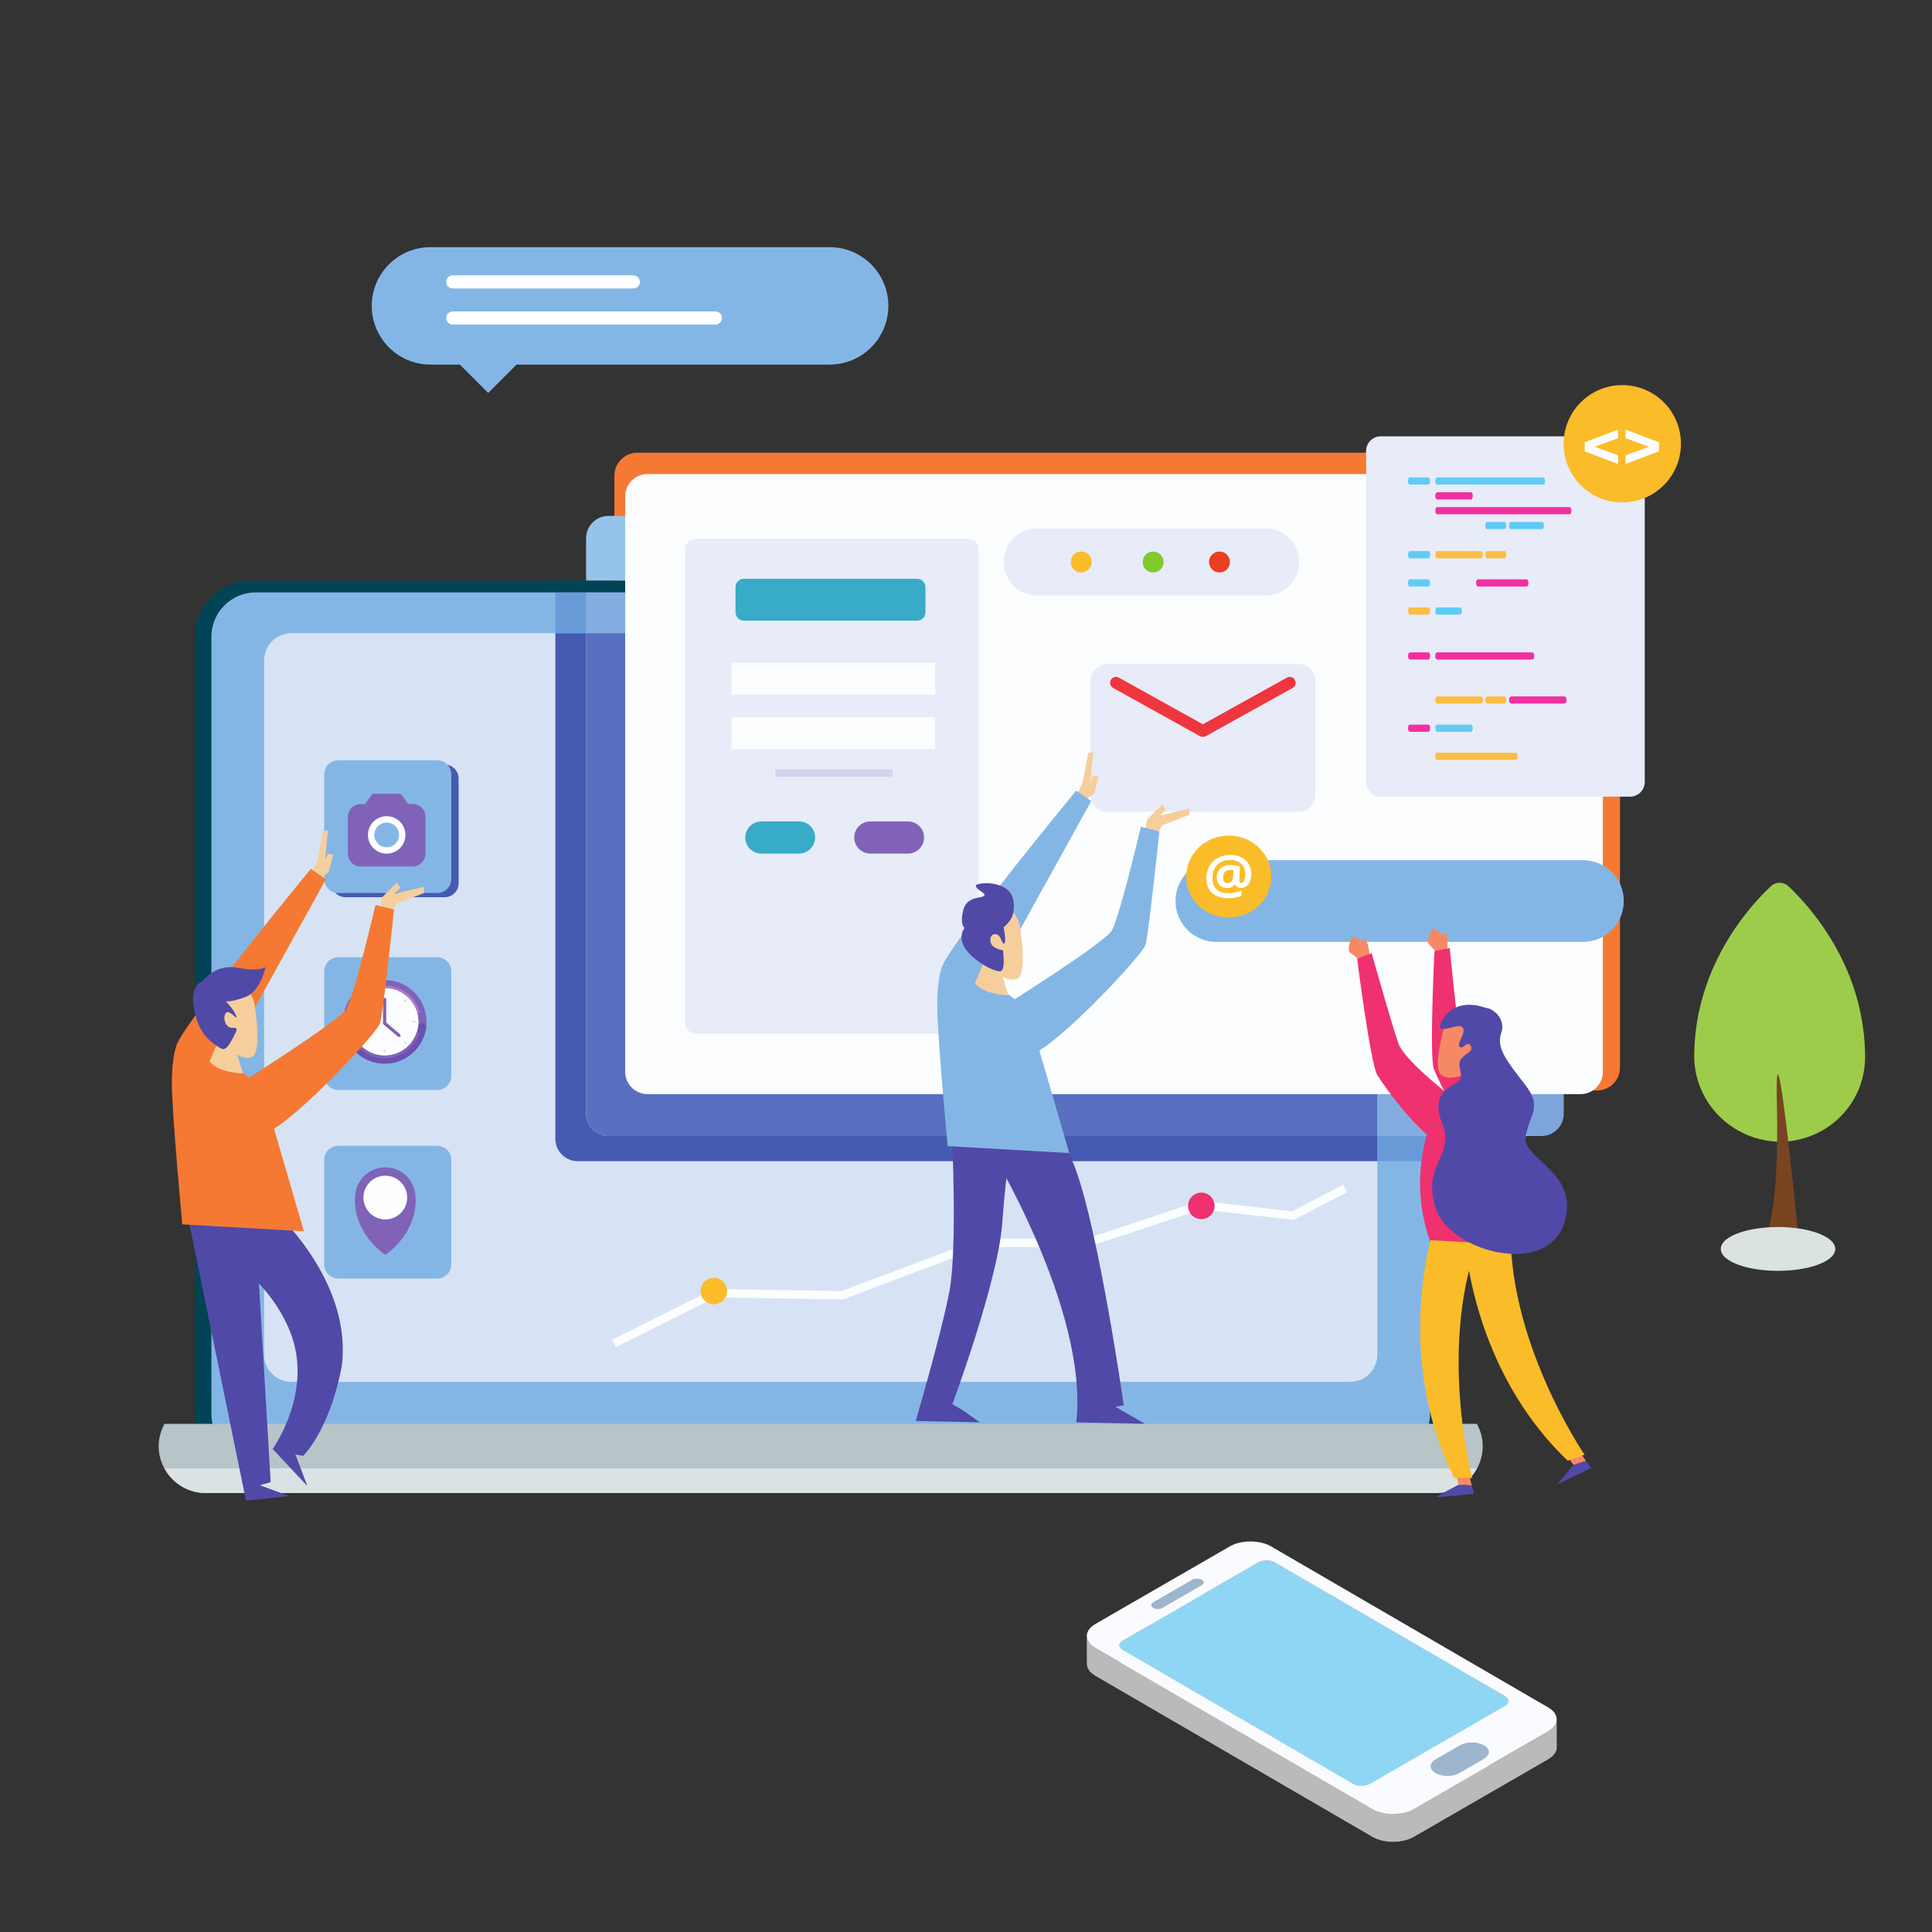 <?xml version="1.0" encoding="UTF-8" standalone="no"?>
<svg xmlns:dc="http://purl.org/dc/elements/1.1/" xmlns:cc="http://creativecommons.org/ns#" xmlns:rdf="http://www.w3.org/1999/02/22-rdf-syntax-ns#" xmlns:svg="http://www.w3.org/2000/svg" xmlns="http://www.w3.org/2000/svg" xmlns:xlink="http://www.w3.org/1999/xlink" xmlns:sodipodi="http://sodipodi.sourceforge.net/DTD/sodipodi-0.dtd" xmlns:inkscape="http://www.inkscape.org/namespaces/inkscape" viewBox="0 0 666.667 666.667" height="666.667" width="666.667" xml:space="preserve" id="svg2" inkscape:version="0.48.4 r9939" sodipodi:docname="xtrapunch-development.svg" version="1.1"><rect x="0" y="0" width="666.667" height="666.667" fill="#333333" stroke="none"/><sodipodi:namedview pagecolor="#ffffff" bordercolor="#666666" borderopacity="1" objecttolerance="10" gridtolerance="10" guidetolerance="10" inkscape:pageopacity="0" inkscape:pageshadow="2" inkscape:window-width="1366" inkscape:window-height="744" id="namedview5239" showgrid="false" inkscape:zoom="0.89549997" inkscape:cx="379.51811" inkscape:cy="383.6536" inkscape:window-x="0" inkscape:window-y="24" inkscape:window-maximized="1" inkscape:current-layer="svg2"/><defs id="defs6"><clipPath id="clipPath20"><path id="path18" d="M 5000,0 H 0 V 5000 H 5000 V 0 M 260,4050 V 810 H 4880 V 4050 H 260"/></clipPath><linearGradient id="linearGradient26" spreadMethod="pad" gradientTransform="matrix(2990,-7250,-7250,-2990,1680.65,4486.72)" gradientUnits="userSpaceOnUse" y2="0" x2="1" y1="0" x1="0"><stop id="stop22" offset="0" style="stop-opacity:1;stop-color:#a25eb6"/><stop id="stop24" offset="1" style="stop-opacity:1;stop-color:#4760b5"/></linearGradient><clipPath id="clipPath36"><path id="path34" d="M 4880,810 H 260 V 4050 H 4880 V 810 m -3002.36,355 v 0 H 4470 c 48.79,0 88.33,39.55 88.33,88.33 v 2503.33 0 c 0,48.79 -39.54,88.34 -88.33,88.34 H 526.668 c -48.785,0 -88.332,-39.55 -88.332,-88.34 V 1253.33 c 0,-48.78 39.547,-88.33 88.332,-88.33 H 1877.64"/></clipPath><clipPath id="clipPath3158"><path inkscape:connector-curvature="0" id="path3156" d="m 1300.06,629.801 v 0 l -248.04,143.23 9.55,5.559 0.04,-0.02 248,-143.218 -9.55,-5.551"/></clipPath><radialGradient inkscape:collect="always" xlink:href="#radialGradient3164" id="radialGradient9555" gradientUnits="userSpaceOnUse" gradientTransform="matrix(2537.01,0,0,-2537.01,2193.09,2046.52)" spreadMethod="pad" cx="0" cy="0" fx="0" fy="0" r="1"/><radialGradient id="radialGradient3164" spreadMethod="pad" gradientTransform="matrix(2537.01,0,0,-2537.01,2193.09,2046.52)" gradientUnits="userSpaceOnUse" r="1" cy="0" cx="0" fy="0" fx="0"><stop id="stop3160" offset="0" style="stop-opacity:1;stop-color:#72c8e3"/><stop id="stop3162" offset="1" style="stop-opacity:1;stop-color:#61c2e2"/></radialGradient><linearGradient gradientTransform="matrix(0.662,0,0,-0.662,186.022,718.21)" y2="481.018" x2="642.87" y1="502.028" x1="655.68" gradientUnits="userSpaceOnUse" id="SVGID_23_"><stop id="stop26073" style="stop-color:#000000" offset="0"/><stop id="stop26075" style="stop-color:#000000;stop-opacity:0.7" offset="1"/></linearGradient><linearGradient gradientTransform="matrix(0.662,0,0,-0.662,186.022,718.21)" y2="457.404" x2="649.869" y1="476.874" x1="657.299" gradientUnits="userSpaceOnUse" id="SVGID_22_"><stop id="stop26064" style="stop-color:#000000" offset="0"/><stop id="stop26066" style="stop-color:#000000;stop-opacity:0.7" offset="1"/></linearGradient><linearGradient gradientTransform="matrix(0.662,0,0,-0.662,186.022,718.21)" y2="436.461" x2="652.01" y1="450.551" x1="656.36" gradientUnits="userSpaceOnUse" id="SVGID_21_"><stop id="stop26053" style="stop-color:#000000" offset="0"/><stop id="stop26055" style="stop-color:#000000;stop-opacity:0.7" offset="1"/></linearGradient><linearGradient gradientTransform="matrix(1,0,0,-1,-444.89,843)" y2="643.647" x2="575.629" y1="680.697" x1="489.799" gradientUnits="userSpaceOnUse" id="SVGID_5_"><stop id="stop25851" style="stop-color:#EFECF7" offset="0"/><stop id="stop25853" style="stop-color:#FBF9FC" offset="1"/></linearGradient><linearGradient gradientTransform="matrix(1,0,0,-1,-444.89,843)" y2="643.647" x2="575.629" y1="680.697" x1="489.799" gradientUnits="userSpaceOnUse" id="SVGID_5_-1"><stop id="stop25851-0" style="stop-color:#EFECF7" offset="0"/><stop id="stop25853-7" style="stop-color:#FBF9FC" offset="1"/></linearGradient><linearGradient gradientTransform="matrix(1,0,0,-1,-444.89,843)" y2="643.647" x2="575.629" y1="680.697" x1="489.799" gradientUnits="userSpaceOnUse" id="SVGID_5_-10"><stop id="stop25851-2" style="stop-color:#EFECF7" offset="0"/><stop id="stop25853-5" style="stop-color:#FBF9FC" offset="1"/></linearGradient><linearGradient y2="643.647" x2="575.629" y1="680.697" x1="489.799" gradientTransform="matrix(1,0,0,-1.117,-69.213,859.447)" gradientUnits="userSpaceOnUse" id="linearGradient27745-1" xlink:href="#SVGID_5_-10" inkscape:collect="always"/><linearGradient gradientTransform="matrix(1,0,0,-1,-444.89,843)" y2="643.647" x2="575.629" y1="680.697" x1="489.799" gradientUnits="userSpaceOnUse" id="SVGID_5_-7"><stop id="stop25851-1" style="stop-color:#EFECF7" offset="0"/><stop id="stop25853-3" style="stop-color:#FBF9FC" offset="1"/></linearGradient><linearGradient y2="643.647" x2="575.629" y1="680.697" x1="489.799" gradientTransform="matrix(1,0,0,0.421,-69.213,-174.854)" gradientUnits="userSpaceOnUse" id="linearGradient27745-12" xlink:href="#SVGID_5_-7" inkscape:collect="always"/><linearGradient inkscape:collect="always" xlink:href="#SVGID_5_-10" id="linearGradient27811" gradientUnits="userSpaceOnUse" gradientTransform="matrix(1,0,0,-1.117,-69.213,859.447)" x1="489.799" y1="680.697" x2="575.629" y2="643.647"/><linearGradient inkscape:collect="always" xlink:href="#SVGID_5_-7" id="linearGradient27813" gradientUnits="userSpaceOnUse" gradientTransform="matrix(1,0,0,0.421,-69.213,-174.854)" x1="489.799" y1="680.697" x2="575.629" y2="643.647"/><linearGradient inkscape:collect="always" xlink:href="#SVGID_5_-10-7" id="linearGradient27811-8" gradientUnits="userSpaceOnUse" gradientTransform="matrix(1,0,0,-1.117,-69.213,859.447)" x1="489.799" y1="680.697" x2="575.629" y2="643.647"/><linearGradient gradientTransform="matrix(1,0,0,-1,-444.89,843)" y2="643.647" x2="575.629" y1="680.697" x1="489.799" gradientUnits="userSpaceOnUse" id="SVGID_5_-10-7"><stop id="stop25851-2-4" style="stop-color:#EFECF7" offset="0"/><stop id="stop25853-5-9" style="stop-color:#FBF9FC" offset="1"/></linearGradient><linearGradient inkscape:collect="always" xlink:href="#SVGID_5_-7-4" id="linearGradient27813-2" gradientUnits="userSpaceOnUse" gradientTransform="matrix(1,0,0,0.421,-69.213,-174.854)" x1="489.799" y1="680.697" x2="575.629" y2="643.647"/><linearGradient gradientTransform="matrix(1,0,0,-1,-444.89,843)" y2="643.647" x2="575.629" y1="680.697" x1="489.799" gradientUnits="userSpaceOnUse" id="SVGID_5_-7-4"><stop id="stop25851-1-4" style="stop-color:#EFECF7" offset="0"/><stop id="stop25853-3-5" style="stop-color:#FBF9FC" offset="1"/></linearGradient><linearGradient y2="643.647" x2="575.629" y1="680.697" x1="489.799" gradientTransform="matrix(1,0,0,0.421,-69.213,-174.854)" gradientUnits="userSpaceOnUse" id="linearGradient27836" xlink:href="#SVGID_5_-7-4" inkscape:collect="always"/><linearGradient y2="643.647" x2="575.629" y1="680.697" x1="489.799" gradientTransform="matrix(1,0,0,-1,-414.271,736.501)" gradientUnits="userSpaceOnUse" id="linearGradient27745-8" xlink:href="#SVGID_5_-9" inkscape:collect="always"/><linearGradient gradientTransform="matrix(1,0,0,-1,-444.89,843)" y2="643.647" x2="575.629" y1="680.697" x1="489.799" gradientUnits="userSpaceOnUse" id="SVGID_5_-9"><stop id="stop25851-6" style="stop-color:#EFECF7" offset="0"/><stop id="stop25853-0" style="stop-color:#FBF9FC" offset="1"/></linearGradient><linearGradient y2="643.647" x2="575.629" y1="680.697" x1="489.799" gradientTransform="matrix(1,0,0,-1,-44.916,711.743)" gradientUnits="userSpaceOnUse" id="linearGradient27882-4" xlink:href="#SVGID_5_-9-0" inkscape:collect="always"/><linearGradient gradientTransform="matrix(1,0,0,-1,-444.89,843)" y2="643.647" x2="575.629" y1="680.697" x1="489.799" gradientUnits="userSpaceOnUse" id="SVGID_5_-9-0"><stop id="stop25851-6-9" style="stop-color:#EFECF7" offset="0"/><stop id="stop25853-0-4" style="stop-color:#FBF9FC" offset="1"/></linearGradient><linearGradient gradientUnits="userSpaceOnUse" gradientTransform="scale(1.884,0.531)" inkscape:collect="always" xlink:href="#linear-gradient-249-0" id="linearGradient119767-4-98" x1="2275.297" y1="2654.161" x2="2326.211" y2="2654.161"/><linearGradient id="linear-gradient-249-0" x1="324.22" y1="484.47" x2="380.97" y2="484.47" gradientTransform="matrix(0.944,0.329,-0.329,0.944,176.86,-91.4)" gradientUnits="userSpaceOnUse"><stop offset="0" stop-color="#006b8b" stop-opacity="0.5" id="stop93309-9-2" style="stop-color:#009500;stop-opacity:1;"/><stop offset="1" stop-color="#008cd1" id="stop93311-9-49" style="stop-color:#00da29;stop-opacity:1;"/></linearGradient></defs><path id="path130-8" style="fill:#f57933;fill-opacity:1;fill-rule:nonzero;stroke:none" d="M 551.064,376.304 H 219.948 c -4.381,0 -7.932,-3.551 -7.932,-7.932 v -204.221 c 0,-4.384 3.551,-7.932 7.932,-7.932 h 331.116 c 4.381,0 7.932,3.548 7.932,7.932 v 204.221 c 0,4.381 -3.551,7.932 -7.932,7.932" inkscape:connector-curvature="0"/><path id="path104" style="fill:#004455;fill-opacity:1;fill-rule:nonzero;stroke:none" d="M 479.818,507.241 H 86.583 c -10.667,0 -19.321,-8.648 -19.321,-19.321 v -268.216 c 0,-10.67 8.654,-19.321 19.321,-19.321 h 393.236 c 10.67,0 19.321,8.651 19.321,19.321 v 268.216 c 0,10.673 -8.651,19.321 -19.321,19.321" inkscape:connector-curvature="0"/><path id="path106" style="fill:#84b6e5;fill-opacity:1;fill-rule:nonzero;stroke:none" d="M 478.145,503.206 H 88.259 c -8.456,0 -15.314,-6.858 -15.314,-15.314 V 219.734 c 0,-8.459 6.858,-15.314 15.314,-15.314 h 389.886 c 8.456,0 15.311,6.855 15.311,15.314 v 268.158 c 0,8.456 -6.855,15.314 -15.311,15.314" inkscape:connector-curvature="0"/><path id="path108" style="fill:#d7e3f4;fill-opacity:1;fill-rule:nonzero;stroke:none" d="M 465.838,476.84 H 100.566 c -5.212,0 -9.438,-4.225 -9.438,-9.435 V 227.917 c 0,-5.212 4.225,-9.435 9.438,-9.435 h 365.272 c 5.212,0 9.435,4.222 9.435,9.435 v 239.488 c 0,5.21 -4.222,9.435 -9.435,9.435" inkscape:connector-curvature="0"/><path id="path110" style="fill:#b7c4c8;fill-opacity:1;fill-rule:nonzero;stroke:none" d="m 56.775,491.331 c -1.244,2.292 -2.014,4.881 -2.014,7.672 0,8.944 7.251,16.195 16.195,16.195 H 495.447 c 8.944,0 16.192,-7.251 16.192,-16.195 0,-2.792 -0.77,-5.38 -2.014,-7.672 H 56.775" inkscape:connector-curvature="0"/><path id="path112" style="fill:#dbe2e3;fill-opacity:1;fill-rule:nonzero;stroke:none" d="m 56.775,506.675 c 2.744,5.053 8.029,8.523 14.181,8.523 H 495.447 c 6.152,0 11.437,-3.469 14.179,-8.523 H 56.775" inkscape:connector-curvature="0"/><path id="path114" style="fill:#004455;fill-opacity:1;fill-rule:nonzero;stroke:none" d="m 499.14,400.681 h -5.684 v -8.673 h 5.684 v 8.673 M 202.234,204.42 h -10.603 v -4.038 h 10.603 v 4.038" inkscape:connector-curvature="0"/><path id="path116" style="fill:#699bd9;fill-opacity:1;fill-rule:nonzero;stroke:none" d="m 493.456,400.681 h -18.183 v -8.673 h 18.183 v 8.673 M 202.234,218.482 h -10.603 v -14.061 h 10.603 v 14.061" inkscape:connector-curvature="0"/><path id="path118" style="fill:#455ab1;fill-opacity:1;fill-rule:nonzero;stroke:none" d="m 475.273,400.681 h -275.928 c -4.261,0 -7.714,-3.45 -7.714,-7.708 V 218.482 h 10.603 V 384.297 c 0,4.261 3.453,7.711 7.714,7.711 h 265.324 v 8.673" inkscape:connector-curvature="0"/><path id="path120" style="fill:#96c3ea;fill-opacity:1;fill-rule:nonzero;stroke:none" d="M 527.43,392.008 H 499.14 V 219.703 c 0,-10.67 -8.651,-19.321 -19.321,-19.321 H 202.234 v -14.644 c 0,-4.259 3.453,-7.711 7.714,-7.711 h 321.933 c 4.259,0 7.714,3.453 7.714,7.711 v 166.361 c -1.584,1.484 -3.157,3.001 -4.722,4.563 -7.109,7.103 -13.375,14.577 -18.839,22.311 4.197,3.288 7.918,7.324 10.863,12.143 0.181,0.296 0.36,0.594 0.533,0.892" inkscape:connector-curvature="0"/><path id="path122" style="fill:#7da5dc;fill-opacity:1;fill-rule:nonzero;stroke:none" d="m 531.881,392.008 h -4.451 c -0.173,-0.298 -0.351,-0.597 -0.533,-0.892 -2.945,-4.819 -6.665,-8.855 -10.863,-12.143 5.463,-7.734 11.73,-15.208 18.839,-22.311 1.565,-1.562 3.137,-3.079 4.722,-4.563 v 32.197 c 0,4.261 -3.455,7.711 -7.714,7.711" inkscape:connector-curvature="0"/><path id="path124" style="fill:#004455;fill-opacity:1;fill-rule:nonzero;stroke:none" d="m 499.14,392.008 h -5.684 V 219.734 c 0,-8.459 -6.855,-15.314 -15.311,-15.314 H 202.234 v -4.038 h 277.584 c 10.67,0 19.321,8.651 19.321,19.321 v 172.305" inkscape:connector-curvature="0"/><path id="path126" style="fill:#83ade0;fill-opacity:1;fill-rule:nonzero;stroke:none" d="m 493.456,392.008 h -18.183 v -164.091 c 0,-5.212 -4.222,-9.435 -9.435,-9.435 h -263.604 v -14.061 h 275.911 c 8.456,0 15.311,6.855 15.311,15.314 v 172.274" inkscape:connector-curvature="0"/><path id="path128" style="fill:#596fbf;fill-opacity:1;fill-rule:nonzero;stroke:none" d="M 475.273,392.008 H 209.948 c -4.261,0 -7.714,-3.45 -7.714,-7.711 V 218.482 h 263.604 c 5.212,0 9.435,4.222 9.435,9.435 v 164.091" inkscape:connector-curvature="0"/><path id="path130" style="fill:#fbfdfe;fill-opacity:1;fill-rule:nonzero;stroke:none" d="M 545.376,377.55 H 223.441 c -4.259,0 -7.711,-3.453 -7.711,-7.711 V 171.28 c 0,-4.261 3.453,-7.711 7.711,-7.711 h 321.936 c 4.259,0 7.711,3.45 7.711,7.711 v 198.559 c 0,4.259 -3.453,7.711 -7.711,7.711" inkscape:connector-curvature="0"/><path id="path132" style="fill:#455ab1;fill-opacity:1;fill-rule:nonzero;stroke:none" d="m 153.44,309.597 h -34.219 c -2.663,0 -4.819,-2.159 -4.819,-4.819 v -36.146 c 0,-2.663 2.156,-4.819 4.819,-4.819 h 34.219 c 2.661,0 4.816,2.156 4.816,4.819 v 36.146 c 0,2.661 -2.156,4.819 -4.816,4.819" inkscape:connector-curvature="0"/><path id="path134" style="fill:#84b6e5;fill-opacity:1;fill-rule:nonzero;stroke:none" d="m 150.911,376.106 h -34.219 c -2.663,0 -4.819,-2.161 -4.819,-4.822 v -36.146 c 0,-2.661 2.156,-4.816 4.819,-4.816 h 34.219 c 2.661,0 4.816,2.156 4.816,4.816 v 36.146 c 0,2.661 -2.156,4.822 -4.816,4.822" inkscape:connector-curvature="0"/><path id="path136" style="fill:#84b6e5;fill-opacity:1;fill-rule:nonzero;stroke:none" d="m 150.911,441.167 h -34.219 c -2.663,0 -4.819,-2.161 -4.819,-4.822 v -36.146 c 0,-2.661 2.156,-4.816 4.819,-4.816 h 34.219 c 2.661,0 4.816,2.156 4.816,4.816 v 36.146 c 0,2.661 -2.156,4.822 -4.816,4.822" inkscape:connector-curvature="0"/><path id="path138" style="fill:#8063b8;fill-opacity:1;fill-rule:nonzero;stroke:none" d="m 143.381,413.231 c 0,-5.756 -4.666,-10.425 -10.425,-10.425 -5.756,0 -10.425,4.669 -10.425,10.425 0,0 -1.467,11.041 10.425,19.823 11.895,-8.782 10.425,-19.823 10.425,-19.823" inkscape:connector-curvature="0"/><path id="path140" style="fill:#fbfdfe;fill-opacity:1;fill-rule:nonzero;stroke:none" d="m 133.57,420.756 c -4.652,0.368 -8.506,-3.486 -8.141,-8.138 0.287,-3.659 3.255,-6.626 6.914,-6.914 4.652,-0.365 8.506,3.489 8.138,8.141 -0.287,3.659 -3.252,6.624 -6.911,6.911" inkscape:connector-curvature="0"/><path id="path142" style="fill:#8063b8;fill-opacity:1;fill-rule:nonzero;stroke:none" d="m 147.174,352.607 c 0,7.965 -6.459,14.424 -14.421,14.424 -7.968,0 -14.424,-6.459 -14.424,-14.424 0,-7.965 6.456,-14.421 14.424,-14.421 7.962,0 14.421,6.456 14.421,14.421" inkscape:connector-curvature="0"/><path id="path144" style="fill:#fbfdfe;fill-opacity:1;fill-rule:nonzero;stroke:none" d="m 144.382,352.607 c 0,6.426 -5.207,11.632 -11.63,11.632 -6.426,0 -11.632,-5.207 -11.632,-11.632 0,-6.423 5.207,-11.63 11.632,-11.63 6.423,0 11.63,5.207 11.63,11.63" inkscape:connector-curvature="0"/><path id="path146" style="fill:#a97bc4;fill-opacity:1;fill-rule:nonzero;stroke:none" d="m 132.752,340.977 c 5.271,0 9.719,3.506 11.15,8.314 l 0.443,0.34 c 0.31,0 0.538,-0.298 0.449,-0.594 -1.537,-5.198 -6.347,-8.991 -12.042,-8.991 -5.698,0 -10.506,3.793 -12.042,8.991 -0.092,0.296 0.134,0.594 0.446,0.594 l 0.446,-0.34 c 1.428,-4.808 5.876,-8.314 11.15,-8.314" inkscape:connector-curvature="0"/><path id="path148" style="fill:#6a52ae;fill-opacity:1;fill-rule:nonzero;stroke:none" d="m 145.654,352.981 c -0.692,0 -1.288,0.502 -1.378,1.188 -0.767,5.686 -5.634,10.071 -11.524,10.071 -5.893,0 -10.759,-4.384 -11.524,-10.071 -0.092,-0.686 -0.689,-1.188 -1.381,-1.188 -0.839,0 -1.498,0.736 -1.386,1.567 0.951,7.047 6.983,12.483 14.29,12.483 7.304,0 13.339,-5.436 14.287,-12.483 0.112,-0.831 -0.547,-1.567 -1.386,-1.567" inkscape:connector-curvature="0"/><path id="path150" style="fill:#fbfdfe;fill-opacity:1;fill-rule:nonzero;stroke:none" d="m 144.382,352.607 c 0,6.426 -5.207,11.632 -11.63,11.632 -6.426,0 -11.632,-5.207 -11.632,-11.632 0,-6.423 5.207,-11.63 11.632,-11.63 6.423,0 11.63,5.207 11.63,11.63" inkscape:connector-curvature="0"/><path id="path152" style="fill:#8063b8;fill-opacity:1;fill-rule:nonzero;stroke:none" d="m 144.086,356.361 -0.438,0.31 c -1.648,4.42 -5.904,7.569 -10.896,7.569 -4.995,0 -9.251,-3.149 -10.899,-7.569 l -0.441,-0.31 c -0.324,0 -0.552,0.324 -0.438,0.627 1.776,4.777 6.378,8.18 11.777,8.18 5.394,0 9.998,-3.402 11.777,-8.18 0.112,-0.304 -0.117,-0.627 -0.443,-0.627" inkscape:connector-curvature="0"/><path id="path154" style="fill:#8063b8;fill-opacity:1;fill-rule:nonzero;stroke:none" d="m 132.719,353.63 v 0 c -0.307,0 -0.558,-0.251 -0.558,-0.558 v -8.191 c 0,-0.307 0.251,-0.555 0.558,-0.555 0.31,0 0.558,0.248 0.558,0.555 v 8.191 c 0,0.307 -0.248,0.558 -0.558,0.558" inkscape:connector-curvature="0"/><path id="path156" style="fill:#8063b8;fill-opacity:1;fill-rule:nonzero;stroke:none" d="m 132.317,352.763 v 0 l 0.786,-0.067 5.051,4.267 0.067,0.789 -0.786,0.064 -5.051,-4.267 -0.067,-0.786" inkscape:connector-curvature="0"/><path id="path158" style="fill:#d4d4ee;fill-opacity:1;fill-rule:nonzero;stroke:none" d="m 132.426,342.885 h 0.418 v -1.119 h -0.418 z" inkscape:connector-curvature="0"/><path id="path160" style="fill:#d4d4ee;fill-opacity:1;fill-rule:nonzero;stroke:none" d="m 132.426,363.26 h 0.418 v -1.116 h -0.418 z" inkscape:connector-curvature="0"/><path id="path162" style="fill:#d4d4ee;fill-opacity:1;fill-rule:nonzero;stroke:none" d="m 121.887,352.724 h 1.119 v -0.422 h -1.119 z" inkscape:connector-curvature="0"/><path id="path164" style="fill:#d4d4ee;fill-opacity:1;fill-rule:nonzero;stroke:none" d="m 142.265,352.724 h 1.116 v -0.422 h -1.116 z" inkscape:connector-curvature="0"/><path id="path166" style="fill:#d4d4ee;fill-opacity:1;fill-rule:nonzero;stroke:none" d="m 125.973,345.557 -0.296,0.296 -0.789,-0.789 0.296,-0.298 0.789,0.792" inkscape:connector-curvature="0"/><path id="path168" style="fill:#d4d4ee;fill-opacity:1;fill-rule:nonzero;stroke:none" d="m 140.383,359.967 -0.296,0.296 -0.789,-0.789 0.296,-0.298 0.789,0.792" inkscape:connector-curvature="0"/><path id="path170" style="fill:#d4d4ee;fill-opacity:1;fill-rule:nonzero;stroke:none" d="m 125.677,359.175 0.296,0.298 -0.789,0.789 -0.296,-0.296 0.789,-0.792" inkscape:connector-curvature="0"/><path id="path172" style="fill:#d4d4ee;fill-opacity:1;fill-rule:nonzero;stroke:none" d="m 140.087,344.765 0.296,0.298 -0.789,0.789 -0.296,-0.296 0.789,-0.792" inkscape:connector-curvature="0"/><path id="path174" style="fill:#84b6e5;fill-opacity:1;fill-rule:nonzero;stroke:none" d="m 150.911,308.149 h -34.219 c -2.663,0 -4.819,-2.156 -4.819,-4.819 v -36.146 c 0,-2.661 2.156,-4.819 4.819,-4.819 h 34.219 c 2.661,0 4.816,2.159 4.816,4.819 v 36.146 c 0,2.663 -2.156,4.819 -4.816,4.819" inkscape:connector-curvature="0"/><path id="path176" style="fill:#f6ce9b;fill-opacity:1;fill-rule:nonzero;stroke:none" d="m 109.764,303.453 3.614,-2.53 1.626,-5.965 -1.807,-0.363 -1.082,2.17 1.082,-10.302 -1.807,0.36 -1.807,9.942 -2.17,4.699 1.988,1.263" inkscape:connector-curvature="0"/><path id="path178" style="fill:#f6ce9b;fill-opacity:1;fill-rule:nonzero;stroke:none" d="m 131.149,314.176 0.482,-4.339 5.302,-5.299 1.205,1.684 -1.93,2.167 10.121,-2.407 v 2.167 l -9.396,3.614 -1.927,3.375 -3.857,-0.962" inkscape:connector-curvature="0"/><path id="path180" style="fill:#5149a7;fill-opacity:1;fill-rule:nonzero;stroke:none" d="m 65.167,421.408 19.712,96.431 14.918,-1.598 -10.121,-3.729 3.729,-1.065 -5.33,-90.039 H 65.167" inkscape:connector-curvature="0"/><path id="path182" style="fill:#5149a7;fill-opacity:1;fill-rule:nonzero;stroke:none" d="m 96.6,419.813 c 0,0 25.041,23.44 21.31,51.675 -4.264,22.375 -13.32,30.901 -13.32,30.901 l -2.663,-0.533 4.13,10.924 -11.989,-12.787 c 0,0 14.787,-20.378 5.594,-41.557 -9.189,-21.179 -29.169,-28.77 -29.169,-28.77 0,0 17.182,-15.581 18.381,-15.185 1.196,0.402 7.725,5.332 7.725,5.332" inkscape:connector-curvature="0"/><path id="path184" style="fill:#f57933;fill-opacity:1;fill-rule:nonzero;stroke:none" d="m 107.254,299.805 c 0,0 -41.155,49.946 -45.949,59.936 0,0 -2,3.598 -2,13.986 0,10.389 3.598,48.749 3.598,48.749 l 41.956,2.396 c 0,0 -13.587,-46.753 -13.986,-47.949 -0.399,-1.199 -7.192,-8.392 -13.585,-9.99 l 35.162,-63.533 -5.196,-3.595" inkscape:connector-curvature="0"/><path id="path186" style="fill:#f6ce9b;fill-opacity:1;fill-rule:nonzero;stroke:none" d="m 81.195,362.108 c 0,0 1.749,5.184 2.714,8.322 0,0 -8.565,-0.181 -11.579,-4.161 l 3.196,-7.658 5.67,3.497" inkscape:connector-curvature="0"/><path id="path188" style="fill:#f6ce9b;fill-opacity:1;fill-rule:nonzero;stroke:none" d="m 87.707,345.9 c 0,0 2.532,14.75 0,18.103 -2.532,3.352 -11.217,-2.348 -14.837,-7.711 -3.617,-5.366 -4.339,-17.433 1.81,-18.437 6.152,-1.007 11.579,2.68 13.027,8.046" inkscape:connector-curvature="0"/><path id="path190" style="fill:#f57933;fill-opacity:1;fill-rule:nonzero;stroke:none" d="m 83.813,373.205 c 0,0 32.995,-20.758 35.656,-25.016 2.661,-4.256 10.112,-35.923 10.112,-35.923 l 6.387,1.595 c 0,0 -3.726,35.393 -4.791,39.119 -1.063,3.726 -33.528,38.319 -40.98,38.319 -7.449,0 -10.11,-9.583 -6.384,-18.094" inkscape:connector-curvature="0"/><path id="path192" style="fill:#5149a7;fill-opacity:1;fill-rule:nonzero;stroke:none" d="m 69.942,338.512 c 0,0 4.339,-6.024 12.051,-4.577 7.708,1.445 9.638,-0.24 9.638,-0.24 0,0 -1.687,8.431 -6.989,10.358 -5.302,1.93 -6.746,1.447 -6.746,1.447 0,0 2.892,2.892 3.614,5.059 0.722,2.17 -2.41,-2.649 -3.614,-0.962 -1.205,1.684 0,5.302 2.41,5.059 2.41,-0.24 0.962,1.687 0,3.614 -0.965,1.93 -2.41,4.339 -3.857,3.614 -1.445,-0.722 -6.506,-3.614 -8.434,-9.638 -1.927,-6.024 -2.41,-11.805 1.927,-13.735" inkscape:connector-curvature="0"/><path id="path194" style="fill:#e8ebf8;fill-opacity:1;fill-rule:nonzero;stroke:none" d="m 334.047,356.587 h -93.982 c -1.994,0 -3.612,-1.618 -3.612,-3.614 V 189.592 c 0,-1.997 1.618,-3.614 3.612,-3.614 h 93.982 c 1.994,0 3.614,1.618 3.614,3.614 v 163.38 c 0,1.997 -1.62,3.614 -3.614,3.614" inkscape:connector-curvature="0"/><path id="path196" style="fill:#37abc8;fill-opacity:1;fill-rule:nonzero;stroke:none" d="M 316.455,214.173 H 256.692 c -1.595,0 -2.889,-1.297 -2.889,-2.892 v -8.676 c 0,-1.598 1.294,-2.892 2.889,-2.892 h 59.763 c 1.595,0 2.892,1.294 2.892,2.892 v 8.676 c 0,1.595 -1.297,2.892 -2.892,2.892" inkscape:connector-curvature="0"/><path id="path198" style="fill:#37abc8;fill-opacity:1;fill-rule:nonzero;stroke:none" d="m 275.732,294.534 h -13.016 c -3.059,0 -5.541,-2.482 -5.541,-5.541 0,-3.059 2.482,-5.539 5.541,-5.539 h 13.016 c 3.059,0 5.541,2.479 5.541,5.539 0,3.059 -2.482,5.541 -5.541,5.541" inkscape:connector-curvature="0"/><path id="path200" style="fill:#8063b8;fill-opacity:1;fill-rule:nonzero;stroke:none" d="m 313.323,294.534 h -13.016 c -3.059,0 -5.539,-2.482 -5.539,-5.541 0,-3.059 2.479,-5.539 5.539,-5.539 h 13.016 c 3.062,0 5.541,2.479 5.541,5.539 0,3.059 -2.479,5.541 -5.541,5.541" inkscape:connector-curvature="0"/><path id="path202" style="fill:#fbfdfe;fill-opacity:1;fill-rule:nonzero;stroke:none" d="m 252.358,239.714 h 70.36 V 228.631 H 252.358 z" inkscape:connector-curvature="0"/><path id="path204" style="fill:#fbfdfe;fill-opacity:1;fill-rule:nonzero;stroke:none" d="m 252.358,258.51 h 70.36 V 247.427 H 252.358 z" inkscape:connector-curvature="0"/><path id="path206" style="fill:#d4d3ee;fill-opacity:1;fill-rule:nonzero;stroke:none" d="m 267.538,268.029 h 40.483 v -2.53 h -40.483 z" inkscape:connector-curvature="0"/><path id="path208" style="fill:#84b6e5;fill-opacity:1;fill-rule:nonzero;stroke:none" d="M 546.221,325.017 H 419.71 c -7.787,0 -14.095,-6.308 -14.095,-14.095 0,-7.784 6.308,-14.098 14.095,-14.098 h 126.511 c 7.784,0 14.095,6.314 14.095,14.098 0,7.787 -6.311,14.095 -14.095,14.095" inkscape:connector-curvature="0"/><path id="path210" style="fill:#e8ebf8;fill-opacity:1;fill-rule:nonzero;stroke:none" d="m 436.7,205.497 h -78.799 c -6.387,0 -11.565,-5.179 -11.565,-11.565 0,-6.389 5.179,-11.568 11.565,-11.568 h 78.799 c 6.386,0 11.568,5.179 11.568,11.568 0,6.386 -5.182,11.565 -11.568,11.565" inkscape:connector-curvature="0"/><path id="path212" style="fill:#fabc29;fill-opacity:1;fill-rule:nonzero;stroke:none" d="m 376.7,193.932 c 0,1.994 -1.62,3.614 -3.617,3.614 -1.997,0 -3.614,-1.62 -3.614,-3.614 0,-1.997 1.618,-3.614 3.614,-3.614 1.997,0 3.617,1.618 3.617,3.614" inkscape:connector-curvature="0"/><path id="path214" style="fill:#82c92a;fill-opacity:1;fill-rule:nonzero;stroke:none" d="m 401.518,193.932 c 0,1.994 -1.618,3.614 -3.614,3.614 -1.997,0 -3.617,-1.62 -3.617,-3.614 0,-1.997 1.62,-3.614 3.617,-3.614 1.997,0 3.614,1.618 3.614,3.614" inkscape:connector-curvature="0"/><path id="path216" style="fill:#eb3e1f;fill-opacity:1;fill-rule:nonzero;stroke:none" d="m 424.409,193.932 c 0,1.994 -1.618,3.614 -3.614,3.614 -1.997,0 -3.614,-1.62 -3.614,-3.614 0,-1.997 1.618,-3.614 3.614,-3.614 1.997,0 3.614,1.618 3.614,3.614" inkscape:connector-curvature="0"/><path id="path218" style="fill:#ffffff;fill-opacity:1;fill-rule:nonzero;stroke:none" d="m 142.101,288.075 c 0,4.861 -3.941,8.804 -8.804,8.804 -4.861,0 -8.804,-3.943 -8.804,-8.804 0,-4.864 3.943,-8.804 8.804,-8.804 4.864,0 8.804,3.941 8.804,8.804" inkscape:connector-curvature="0"/><path id="path220" style="fill:#8063b8;fill-opacity:1;fill-rule:nonzero;stroke:none" d="m 133.43,294.568 c -3.57,0 -6.467,-2.895 -6.467,-6.467 0,-3.57 2.898,-6.465 6.467,-6.465 3.573,0 6.467,2.895 6.467,6.465 0,3.573 -2.895,6.467 -6.467,6.467 z m 8.994,-17.126 h -1.551 l -2.231,-3.14 c -0.173,-0.248 -0.46,-0.393 -0.764,-0.393 h -8.896 c -0.304,0 -0.588,0.145 -0.764,0.393 l -2.228,3.14 h -1.553 c -2.412,0 -4.387,1.975 -4.387,4.387 v 12.765 c 0,2.412 1.975,4.387 4.387,4.387 h 17.988 c 2.415,0 4.387,-1.975 4.387,-4.387 v -12.765 c 0,-2.412 -1.972,-4.387 -4.387,-4.387" inkscape:connector-curvature="0"/><path id="path222" style="fill:#84b6e5;fill-opacity:1;fill-rule:nonzero;stroke:none" d="m 137.705,288.1 c 0,2.362 -1.913,4.275 -4.275,4.275 -2.362,0 -4.275,-1.913 -4.275,-4.275 0,-2.359 1.913,-4.273 4.275,-4.273 2.362,0 4.275,1.913 4.275,4.273" inkscape:connector-curvature="0"/><path id="path224" style="fill:#e8ebf8;fill-opacity:1;fill-rule:nonzero;stroke:none" d="m 448.145,280.119 h -66.149 c -3.149,0 -5.7,-2.552 -5.7,-5.703 v -39.535 c 0,-3.149 2.552,-5.7 5.7,-5.7 h 66.149 c 3.149,0 5.703,2.552 5.703,5.7 v 39.535 c 0,3.151 -2.555,5.703 -5.703,5.703" inkscape:connector-curvature="0"/><path id="path226" style="fill:#ef363e;fill-opacity:1;fill-rule:nonzero;stroke:none" d="m 415.147,254.255 h -0.153 c -0.346,0 -0.686,-0.086 -0.987,-0.257 L 384.113,237.39 c -0.984,-0.544 -1.341,-1.785 -0.792,-2.769 0.547,-0.984 1.785,-1.339 2.772,-0.792 l 28.976,16.1 28.982,-16.1 c 0.984,-0.547 2.223,-0.192 2.769,0.792 0.547,0.984 0.192,2.226 -0.792,2.769 l -29.894,16.608 c -0.301,0.17 -0.641,0.257 -0.987,0.257" inkscape:connector-curvature="0"/><path id="path228" style="fill:#e8ebf8;fill-opacity:1;fill-rule:nonzero;stroke:none" d="m 562.486,274.898 h -86.028 c -2.794,0 -5.059,-2.267 -5.059,-5.062 V 155.615 c 0,-2.794 2.265,-5.059 5.059,-5.059 h 86.028 c 2.794,0 5.059,2.265 5.059,5.059 v 114.221 c 0,2.794 -2.265,5.062 -5.059,5.062" inkscape:connector-curvature="0"/><path id="path230" style="fill:#5fccf5;fill-opacity:1;fill-rule:nonzero;stroke:none" d="m 492.881,167.223 h -6.406 c -0.343,0 -0.619,-0.552 -0.619,-1.238 0,-0.683 0.276,-1.238 0.619,-1.238 h 6.406 c 0.34,0 0.614,0.555 0.614,1.238 0,0.686 -0.273,1.238 -0.614,1.238" inkscape:connector-curvature="0"/><path id="path232" style="fill:#5fccf5;fill-opacity:1;fill-rule:nonzero;stroke:none" d="m 532.539,167.223 h -36.643 c -0.34,0 -0.619,-0.552 -0.619,-1.238 0,-0.683 0.279,-1.238 0.619,-1.238 h 36.643 c 0.343,0 0.616,0.555 0.616,1.238 0,0.686 -0.273,1.238 -0.616,1.238" inkscape:connector-curvature="0"/><path id="path234" style="fill:#f030a2;fill-opacity:1;fill-rule:nonzero;stroke:none" d="m 507.584,172.343 h -11.688 c -0.34,0 -0.619,-0.555 -0.619,-1.238 0,-0.683 0.279,-1.238 0.619,-1.238 h 11.688 c 0.34,0 0.619,0.555 0.619,1.238 0,0.683 -0.279,1.238 -0.619,1.238" inkscape:connector-curvature="0"/><path id="path236" style="fill:#e8ebf8;fill-opacity:1;fill-rule:nonzero;stroke:none" d="m 526.811,172.343 h -16.845 c -0.34,0 -0.619,-0.555 -0.619,-1.238 0,-0.683 0.279,-1.238 0.619,-1.238 h 16.845 c 0.34,0 0.616,0.555 0.616,1.238 0,0.683 -0.276,1.238 -0.616,1.238" inkscape:connector-curvature="0"/><path id="path238" style="fill:#e8ebf8;fill-opacity:1;fill-rule:nonzero;stroke:none" d="m 532.539,197.27 h -36.643 c -0.34,0 -0.619,-0.555 -0.619,-1.238 0,-0.683 0.279,-1.238 0.619,-1.238 h 36.643 c 0.343,0 0.616,0.555 0.616,1.238 0,0.683 -0.273,1.238 -0.616,1.238" inkscape:connector-curvature="0"/><path id="path240" style="fill:#5fccf5;fill-opacity:1;fill-rule:nonzero;stroke:none" d="m 492.881,202.39 h -6.406 c -0.343,0 -0.619,-0.555 -0.619,-1.238 0,-0.683 0.276,-1.238 0.619,-1.238 h 6.406 c 0.34,0 0.614,0.555 0.614,1.238 0,0.683 -0.273,1.238 -0.614,1.238" inkscape:connector-curvature="0"/><path id="path242" style="fill:#e8ebf8;fill-opacity:1;fill-rule:nonzero;stroke:none" d="m 507.584,202.39 h -11.688 c -0.34,0 -0.619,-0.555 -0.619,-1.238 0,-0.683 0.279,-1.238 0.619,-1.238 h 11.688 c 0.34,0 0.619,0.555 0.619,1.238 0,0.683 -0.279,1.238 -0.619,1.238" inkscape:connector-curvature="0"/><path id="path244" style="fill:#f030a2;fill-opacity:1;fill-rule:nonzero;stroke:none" d="m 526.811,202.39 h -16.845 c -0.34,0 -0.619,-0.555 -0.619,-1.238 0,-0.683 0.279,-1.238 0.619,-1.238 h 16.845 c 0.34,0 0.616,0.555 0.616,1.238 0,0.683 -0.276,1.238 -0.616,1.238" inkscape:connector-curvature="0"/><path id="path246" style="fill:#f030a2;fill-opacity:1;fill-rule:nonzero;stroke:none" d="m 541.628,177.463 h -45.732 c -0.34,0 -0.619,-0.555 -0.619,-1.238 0,-0.686 0.279,-1.241 0.619,-1.241 h 45.732 c 0.34,0 0.616,0.555 0.616,1.241 0,0.683 -0.276,1.238 -0.616,1.238" inkscape:connector-curvature="0"/><path id="path248" style="fill:#5fccf5;fill-opacity:1;fill-rule:nonzero;stroke:none" d="m 532.043,182.584 h -10.648 c -0.36,0 -0.653,-0.293 -0.653,-0.653 v -1.174 c 0,-0.36 0.293,-0.653 0.653,-0.653 h 10.648 c 0.363,0 0.653,0.293 0.653,0.653 v 1.174 c 0,0.36 -0.29,0.653 -0.653,0.653" inkscape:connector-curvature="0"/><path id="path250" style="fill:#e8ebf8;fill-opacity:1;fill-rule:nonzero;stroke:none" d="m 511.087,182.584 h -15.191 c -0.34,0 -0.619,-0.555 -0.619,-1.241 0,-0.683 0.279,-1.238 0.619,-1.238 h 15.191 c 0.34,0 0.616,0.555 0.616,1.238 0,0.686 -0.276,1.241 -0.616,1.241" inkscape:connector-curvature="0"/><path id="path252" style="fill:#5fccf5;fill-opacity:1;fill-rule:nonzero;stroke:none" d="m 519.172,182.584 h -6.027 c -0.34,0 -0.614,-0.555 -0.614,-1.241 0,-0.683 0.273,-1.238 0.614,-1.238 h 6.027 c 0.34,0 0.616,0.555 0.616,1.238 0,0.686 -0.276,1.241 -0.616,1.241" inkscape:connector-curvature="0"/><path id="path254" style="fill:#e8ebf8;fill-opacity:1;fill-rule:nonzero;stroke:none" d="m 492.881,187.531 h -6.406 c -0.343,0 -0.619,-0.555 -0.619,-1.238 0,-0.683 0.276,-1.238 0.619,-1.238 h 6.406 c 0.34,0 0.614,0.555 0.614,1.238 0,0.683 -0.273,1.238 -0.614,1.238" inkscape:connector-curvature="0"/><path id="path256" style="fill:#e8ebf8;fill-opacity:1;fill-rule:nonzero;stroke:none" d="m 541.628,187.531 h -45.732 c -0.34,0 -0.619,-0.555 -0.619,-1.238 0,-0.683 0.279,-1.238 0.619,-1.238 h 45.732 c 0.34,0 0.616,0.555 0.616,1.238 0,0.683 -0.276,1.238 -0.616,1.238" inkscape:connector-curvature="0"/><path id="path258" style="fill:#e8ebf8;fill-opacity:1;fill-rule:nonzero;stroke:none" d="m 492.881,207.131 h -6.406 c -0.343,0 -0.619,-0.552 -0.619,-1.238 0,-0.683 0.276,-1.238 0.619,-1.238 h 6.406 c 0.34,0 0.614,0.555 0.614,1.238 0,0.686 -0.273,1.238 -0.614,1.238" inkscape:connector-curvature="0"/><path id="path260" style="fill:#e8ebf8;fill-opacity:1;fill-rule:nonzero;stroke:none" d="m 536.51,207.131 h -15.001 c -0.424,0 -0.767,-0.343 -0.767,-0.767 v -0.943 c 0,-0.424 0.343,-0.767 0.767,-0.767 h 15.001 c 0.427,0 0.77,0.343 0.77,0.767 v 0.943 c 0,0.424 -0.343,0.767 -0.77,0.767" inkscape:connector-curvature="0"/><path id="path262" style="fill:#e8ebf8;fill-opacity:1;fill-rule:nonzero;stroke:none" d="m 511.087,207.131 h -15.191 c -0.34,0 -0.619,-0.552 -0.619,-1.238 0,-0.683 0.279,-1.238 0.619,-1.238 h 15.191 c 0.34,0 0.616,0.555 0.616,1.238 0,0.686 -0.276,1.238 -0.616,1.238" inkscape:connector-curvature="0"/><path id="path264" style="fill:#e8ebf8;fill-opacity:1;fill-rule:nonzero;stroke:none" d="m 519.172,207.131 h -6.027 c -0.34,0 -0.614,-0.552 -0.614,-1.238 0,-0.683 0.273,-1.238 0.614,-1.238 h 6.027 c 0.34,0 0.616,0.555 0.616,1.238 0,0.686 -0.276,1.238 -0.616,1.238" inkscape:connector-curvature="0"/><path id="path266" style="fill:#fabd41;fill-opacity:1;fill-rule:nonzero;stroke:none" d="m 492.881,212.081 h -6.406 c -0.343,0 -0.619,-0.555 -0.619,-1.238 0,-0.686 0.276,-1.238 0.619,-1.238 h 6.406 c 0.34,0 0.614,0.552 0.614,1.238 0,0.683 -0.273,1.238 -0.614,1.238" inkscape:connector-curvature="0"/><path id="path268" style="fill:#5fccf5;fill-opacity:1;fill-rule:nonzero;stroke:none" d="m 503.814,212.081 h -7.918 c -0.34,0 -0.619,-0.555 -0.619,-1.238 0,-0.686 0.279,-1.238 0.619,-1.238 h 7.918 c 0.34,0 0.616,0.552 0.616,1.238 0,0.683 -0.276,1.238 -0.616,1.238" inkscape:connector-curvature="0"/><path id="path270" style="fill:#5fccf5;fill-opacity:1;fill-rule:nonzero;stroke:none" d="m 486.475,192.651 c -0.343,0 -0.619,-0.555 -0.619,-1.238 0,-0.686 0.276,-1.238 0.619,-1.238 h 6.406 c 0.34,0 0.614,0.552 0.614,1.238 0,0.683 -0.273,1.238 -0.614,1.238" inkscape:connector-curvature="0"/><path id="path272" style="fill:#e8ebf8;fill-opacity:1;fill-rule:nonzero;stroke:none" d="m 538.61,192.651 h -17.051 c -0.452,0 -0.817,-0.365 -0.817,-0.817 v -0.845 c 0,-0.449 0.365,-0.814 0.817,-0.814 h 17.051 c 0.452,0 0.817,0.365 0.817,0.814 v 0.845 c 0,0.452 -0.365,0.817 -0.817,0.817" inkscape:connector-curvature="0"/><path id="path274" style="fill:#fabd41;fill-opacity:1;fill-rule:nonzero;stroke:none" d="m 511.087,192.651 h -15.191 c -0.34,0 -0.619,-0.555 -0.619,-1.238 0,-0.686 0.279,-1.238 0.619,-1.238 h 15.191 c 0.34,0 0.616,0.552 0.616,1.238 0,0.683 -0.276,1.238 -0.616,1.238" inkscape:connector-curvature="0"/><path id="path276" style="fill:#fabd41;fill-opacity:1;fill-rule:nonzero;stroke:none" d="m 519.172,192.651 h -6.027 c -0.34,0 -0.614,-0.555 -0.614,-1.238 0,-0.686 0.273,-1.238 0.614,-1.238 h 6.027 c 0.34,0 0.616,0.552 0.616,1.238 0,0.683 -0.276,1.238 -0.616,1.238" inkscape:connector-curvature="0"/><path id="path278" style="fill:#e8ebf8;fill-opacity:1;fill-rule:nonzero;stroke:none" d="m 532.539,217.344 h -36.643 c -0.34,0 -0.619,-0.555 -0.619,-1.238 0,-0.683 0.279,-1.238 0.619,-1.238 h 36.643 c 0.343,0 0.616,0.555 0.616,1.238 0,0.683 -0.273,1.238 -0.616,1.238" inkscape:connector-curvature="0"/><path id="path280" style="fill:#e8ebf8;fill-opacity:1;fill-rule:nonzero;stroke:none" d="m 507.584,222.464 h -11.688 c -0.34,0 -0.619,-0.555 -0.619,-1.238 0,-0.686 0.279,-1.238 0.619,-1.238 h 11.688 c 0.34,0 0.619,0.552 0.619,1.238 0,0.683 -0.279,1.238 -0.619,1.238" inkscape:connector-curvature="0"/><path id="path282" style="fill:#e8ebf8;fill-opacity:1;fill-rule:nonzero;stroke:none" d="m 526.811,222.464 h -16.845 c -0.34,0 -0.619,-0.555 -0.619,-1.238 0,-0.686 0.279,-1.238 0.619,-1.238 h 16.845 c 0.34,0 0.616,0.552 0.616,1.238 0,0.683 -0.276,1.238 -0.616,1.238" inkscape:connector-curvature="0"/><path id="path284" style="fill:#e8ebf8;fill-opacity:1;fill-rule:nonzero;stroke:none" d="m 532.539,247.391 h -36.643 c -0.34,0 -0.619,-0.552 -0.619,-1.238 0,-0.683 0.279,-1.238 0.619,-1.238 h 36.643 c 0.343,0 0.616,0.555 0.616,1.238 0,0.686 -0.273,1.238 -0.616,1.238" inkscape:connector-curvature="0"/><path id="path286" style="fill:#f030a2;fill-opacity:1;fill-rule:nonzero;stroke:none" d="m 492.881,252.512 h -6.406 c -0.343,0 -0.619,-0.552 -0.619,-1.238 0,-0.683 0.276,-1.238 0.619,-1.238 h 6.406 c 0.34,0 0.614,0.555 0.614,1.238 0,0.686 -0.273,1.238 -0.614,1.238" inkscape:connector-curvature="0"/><path id="path288" style="fill:#5fccf5;fill-opacity:1;fill-rule:nonzero;stroke:none" d="m 507.584,252.512 h -11.688 c -0.34,0 -0.619,-0.552 -0.619,-1.238 0,-0.683 0.279,-1.238 0.619,-1.238 h 11.688 c 0.34,0 0.619,0.555 0.619,1.238 0,0.686 -0.279,1.238 -0.619,1.238" inkscape:connector-curvature="0"/><path id="path290" style="fill:#e8ebf8;fill-opacity:1;fill-rule:nonzero;stroke:none" d="m 526.811,252.512 h -16.845 c -0.34,0 -0.619,-0.552 -0.619,-1.238 0,-0.683 0.279,-1.238 0.619,-1.238 h 16.845 c 0.34,0 0.616,0.555 0.616,1.238 0,0.686 -0.276,1.238 -0.616,1.238" inkscape:connector-curvature="0"/><path id="path292" style="fill:#f030a2;fill-opacity:1;fill-rule:nonzero;stroke:none" d="m 492.881,227.585 h -6.406 c -0.343,0 -0.619,-0.555 -0.619,-1.238 0,-0.686 0.276,-1.238 0.619,-1.238 h 6.406 c 0.34,0 0.614,0.552 0.614,1.238 0,0.683 -0.273,1.238 -0.614,1.238" inkscape:connector-curvature="0"/><path id="path294" style="fill:#f030a2;fill-opacity:1;fill-rule:nonzero;stroke:none" d="M 528.607,227.585 H 496.024 c -0.413,0 -0.747,-0.335 -0.747,-0.745 v -0.987 c 0,-0.413 0.335,-0.745 0.747,-0.745 h 32.582 c 0.413,0 0.747,0.332 0.747,0.745 v 0.987 c 0,0.41 -0.335,0.745 -0.747,0.745" inkscape:connector-curvature="0"/><path id="path296" style="fill:#e8ebf8;fill-opacity:1;fill-rule:nonzero;stroke:none" d="m 492.881,232.705 h -6.406 c -0.343,0 -0.619,-0.555 -0.619,-1.241 0,-0.683 0.276,-1.235 0.619,-1.235 h 6.406 c 0.34,0 0.614,0.552 0.614,1.235 0,0.686 -0.273,1.241 -0.614,1.241" inkscape:connector-curvature="0"/><path id="path298" style="fill:#e8ebf8;fill-opacity:1;fill-rule:nonzero;stroke:none" d="m 511.087,232.705 h -15.191 c -0.34,0 -0.619,-0.555 -0.619,-1.241 0,-0.683 0.279,-1.235 0.619,-1.235 h 15.191 c 0.34,0 0.616,0.552 0.616,1.235 0,0.686 -0.276,1.241 -0.616,1.241" inkscape:connector-curvature="0"/><path id="path300" style="fill:#e8ebf8;fill-opacity:1;fill-rule:nonzero;stroke:none" d="m 519.172,232.705 h -6.027 c -0.34,0 -0.614,-0.555 -0.614,-1.241 0,-0.683 0.273,-1.235 0.614,-1.235 h 6.027 c 0.34,0 0.616,0.552 0.616,1.235 0,0.686 -0.276,1.241 -0.616,1.241" inkscape:connector-curvature="0"/><path id="path302" style="fill:#e8ebf8;fill-opacity:1;fill-rule:nonzero;stroke:none" d="m 492.881,237.653 h -6.406 c -0.343,0 -0.619,-0.555 -0.619,-1.238 0,-0.683 0.276,-1.238 0.619,-1.238 h 6.406 c 0.34,0 0.614,0.555 0.614,1.238 0,0.683 -0.273,1.238 -0.614,1.238" inkscape:connector-curvature="0"/><path id="path304" style="fill:#e8ebf8;fill-opacity:1;fill-rule:nonzero;stroke:none" d="m 537.35,237.653 h -41.236 c -0.46,0 -0.837,-0.374 -0.837,-0.834 v -0.806 c 0,-0.463 0.376,-0.837 0.837,-0.837 h 41.236 c 0.463,0 0.837,0.374 0.837,0.837 v 0.806 c 0,0.46 -0.374,0.834 -0.837,0.834" inkscape:connector-curvature="0"/><path id="path306" style="fill:#e8ebf8;fill-opacity:1;fill-rule:nonzero;stroke:none" d="m 492.881,257.253 h -6.406 c -0.343,0 -0.619,-0.555 -0.619,-1.238 0,-0.683 0.276,-1.238 0.619,-1.238 h 6.406 c 0.34,0 0.614,0.555 0.614,1.238 0,0.683 -0.273,1.238 -0.614,1.238" inkscape:connector-curvature="0"/><path id="path308" style="fill:#e8ebf8;fill-opacity:1;fill-rule:nonzero;stroke:none" d="m 541.581,257.253 h -20.219 c -0.34,0 -0.619,-0.555 -0.619,-1.238 0,-0.683 0.279,-1.238 0.619,-1.238 h 20.219 c 0.34,0 0.614,0.555 0.614,1.238 0,0.683 -0.273,1.238 -0.614,1.238" inkscape:connector-curvature="0"/><path id="path310" style="fill:#e8ebf8;fill-opacity:1;fill-rule:nonzero;stroke:none" d="m 511.087,257.253 h -15.191 c -0.34,0 -0.619,-0.555 -0.619,-1.238 0,-0.683 0.279,-1.238 0.619,-1.238 h 15.191 c 0.34,0 0.616,0.555 0.616,1.238 0,0.683 -0.276,1.238 -0.616,1.238" inkscape:connector-curvature="0"/><path id="path312" style="fill:#e8ebf8;fill-opacity:1;fill-rule:nonzero;stroke:none" d="m 519.172,257.253 h -6.027 c -0.34,0 -0.614,-0.555 -0.614,-1.238 0,-0.683 0.273,-1.238 0.614,-1.238 h 6.027 c 0.34,0 0.616,0.555 0.616,1.238 0,0.683 -0.276,1.238 -0.616,1.238" inkscape:connector-curvature="0"/><path id="path314" style="fill:#fabd41;fill-opacity:1;fill-rule:nonzero;stroke:none" d="m 522.945,262.203 h -26.988 c -0.374,0 -0.68,-0.304 -0.68,-0.678 v -1.121 c 0,-0.374 0.307,-0.678 0.68,-0.678 h 26.988 c 0.374,0 0.678,0.304 0.678,0.678 v 1.121 c 0,0.374 -0.304,0.678 -0.678,0.678" inkscape:connector-curvature="0"/><path id="path316" style="fill:#f030a2;fill-opacity:1;fill-rule:nonzero;stroke:none" d="m 539.687,242.773 h -18.105 c -0.463,0 -0.839,-0.377 -0.839,-0.839 v -0.798 c 0,-0.463 0.377,-0.839 0.839,-0.839 h 18.105 c 0.463,0 0.839,0.376 0.839,0.839 v 0.798 c 0,0.463 -0.376,0.839 -0.839,0.839" inkscape:connector-curvature="0"/><path id="path318" style="fill:#fabd41;fill-opacity:1;fill-rule:nonzero;stroke:none" d="m 511.087,242.773 h -15.191 c -0.34,0 -0.619,-0.555 -0.619,-1.238 0,-0.683 0.279,-1.238 0.619,-1.238 h 15.191 c 0.34,0 0.616,0.555 0.616,1.238 0,0.683 -0.276,1.238 -0.616,1.238" inkscape:connector-curvature="0"/><path id="path320" style="fill:#fabd41;fill-opacity:1;fill-rule:nonzero;stroke:none" d="m 519.172,242.773 h -6.027 c -0.34,0 -0.614,-0.555 -0.614,-1.238 0,-0.683 0.273,-1.238 0.614,-1.238 h 6.027 c 0.34,0 0.616,0.555 0.616,1.238 0,0.683 -0.276,1.238 -0.616,1.238" inkscape:connector-curvature="0"/><path id="path322" style="fill:#fabc29;fill-opacity:1;fill-rule:nonzero;stroke:none" d="m 580.036,153.125 c 0,11.178 -9.064,20.239 -20.242,20.239 -11.181,0 -20.244,-9.061 -20.244,-20.239 0,-11.181 9.064,-20.242 20.244,-20.242 11.178,0 20.242,9.061 20.242,20.242" inkscape:connector-curvature="0"/><path id="path324" style="fill:#fbfdfe;fill-opacity:1;fill-rule:nonzero;stroke:none" d="m 558.328,151.226 -8.04,2.945 8.04,2.92 v 3.02 l -11.496,-4.37 v -3.14 l 11.496,-4.367 v 2.992" inkscape:connector-curvature="0"/><path id="path326" style="fill:#fbfdfe;fill-opacity:1;fill-rule:nonzero;stroke:none" d="m 560.952,148.233 11.493,4.367 v 3.14 l -11.493,4.37 v -3.02 l 8.04,-2.92 -8.04,-2.945 v -2.992" inkscape:connector-curvature="0"/><path id="path332" style="fill:#84b6e5;fill-opacity:1;fill-rule:nonzero;stroke:none" d="M 286.282,85.291 H 148.535 c -11.189,0 -20.258,9.069 -20.258,20.256 0,11.189 9.069,20.258 20.258,20.258 h 10.129 l 9.792,9.789 9.789,-9.789 h 108.038 c 11.186,0 20.256,-9.069 20.256,-20.258 0,-11.186 -9.069,-20.256 -20.256,-20.256" inkscape:connector-curvature="0"/><path id="path334" style="fill:#ffffff;fill-opacity:1;fill-rule:nonzero;stroke:none" d="m 246.867,112.006 h -90.641 c -1.252,0 -2.267,-1.015 -2.267,-2.267 0,-1.249 1.015,-2.265 2.267,-2.265 h 90.641 c 1.249,0 2.265,1.015 2.265,2.265 0,1.252 -1.015,2.267 -2.265,2.267" inkscape:connector-curvature="0"/><path id="path336" style="fill:#ffffff;fill-opacity:1;fill-rule:nonzero;stroke:none" d="m 218.541,99.542 h -62.314 c -1.252,0 -2.267,-1.015 -2.267,-2.265 0,-1.252 1.015,-2.267 2.267,-2.267 h 62.314 c 1.252,0 2.265,1.015 2.265,2.267 0,1.249 -1.012,2.265 -2.265,2.265" inkscape:connector-curvature="0"/><path id="path338" style="fill:#f6ce9b;fill-opacity:1;fill-rule:nonzero;stroke:none" d="m 503.836,371.259 c 0,0 -1.684,5 -2.616,8.024 0,0 8.261,-0.173 11.167,-4.01 l -3.082,-7.388 -5.469,3.375" inkscape:connector-curvature="0"/><path id="path340" style="fill:#f68965;fill-opacity:1;fill-rule:nonzero;stroke:none" d="m 502.595,509.171 0.708,3.143 4.56,0.257 -0.965,-3.851 -4.303,0.452" inkscape:connector-curvature="0"/><path id="path342" style="fill:#5149a7;fill-opacity:1;fill-rule:nonzero;stroke:none" d="m 503.303,512.314 c 0,0 -7.641,3.982 -7.58,4.239 0.067,0.259 12.91,-1.093 12.91,-1.093 l -0.77,-2.889 -4.56,-0.257" inkscape:connector-curvature="0"/><path id="path344" style="fill:#f68965;fill-opacity:1;fill-rule:nonzero;stroke:none" d="m 541.134,502.829 1.788,2.683 4.348,-1.403 -2.287,-3.246 -3.849,1.966" inkscape:connector-curvature="0"/><path id="path346" style="fill:#5149a7;fill-opacity:1;fill-rule:nonzero;stroke:none" d="m 542.922,505.512 -5.544,6.682 11.652,-5.667 -1.76,-2.418 -4.348,1.403" inkscape:connector-curvature="0"/><path id="path348" style="fill:#fabc29;fill-opacity:1;fill-rule:nonzero;stroke:none" d="m 494.12,426.001 c 0,0 -13.099,42.773 7.708,84.001 h 6.163 c 0,0 -12.33,-46.621 3.082,-84.383 l -16.953,0.382" inkscape:connector-curvature="0"/><path id="path350" style="fill:#fabc29;fill-opacity:1;fill-rule:nonzero;stroke:none" d="m 505.493,427.516 c 0,0 2.033,44.686 35.483,76.529 l 5.806,-2.072 c 0,0 -27.278,-39.772 -25.448,-80.517 l -15.841,6.06" inkscape:connector-curvature="0"/><path id="path352" style="fill:#f68965;fill-opacity:1;fill-rule:nonzero;stroke:none" d="m 499.494,326.829 0.017,-2.638 -0.044,-0.343 -0.502,-1.885 -1.506,0.382 -1.528,-1.417 c -0.65,-0.594 -1.69,-0.399 -2.064,0.396 -0.474,1.001 -1.012,2.295 -1.182,3.282 -0.067,0.39 0.064,0.786 0.332,1.082 l 2.343,2.563 c 0.337,0.368 0.853,0.513 1.333,0.371 l 1.869,-0.552 c 0.552,-0.165 0.932,-0.667 0.934,-1.241" inkscape:connector-curvature="0"/><path id="path354" style="fill:#ef316f;fill-opacity:1;fill-rule:nonzero;stroke:none" d="m 522.092,384.668 c 0,0 -17.087,-18.312 -18.211,-25.167 -1.127,-6.852 -3.626,-32.351 -3.626,-32.351 l -5.268,1.018 c 0,0 -1.81,36.467 -0.212,40.667 1.604,4.2 11.875,25.605 18.568,27.579 6.69,1.977 11.393,-4.621 8.749,-11.747" inkscape:connector-curvature="0"/><path id="path356" style="fill:#f68965;fill-opacity:1;fill-rule:nonzero;stroke:none" d="m 498.359,354.461 c 0,0 -3.854,12.823 -1.414,16.055 2.443,3.232 11.429,0.304 14.918,-4.867 3.489,-5.173 4.189,-16.814 -1.743,-17.782 -5.932,-0.971 -10.363,1.42 -11.761,6.593" inkscape:connector-curvature="0"/><path id="path358" style="fill:#ef316f;fill-opacity:1;fill-rule:nonzero;stroke:none" d="m 521.479,429.471 c 0,0 3.467,-36.989 3.467,-47.009 0,-0.457 -0.009,-0.887 -0.015,-1.319 -2.58,-6.515 -8.983,-6.386 -11.546,-5.873 -2.569,0.513 -12.586,3.726 -12.522,4.111 l -0.028,-0.034 c -3.45,2.504 -6.088,5.477 -6.331,6.197 0,0 -9.248,19.268 -1.155,42.388 l 28.129,1.539" inkscape:connector-curvature="0"/><path id="path360" style="fill:#f68965;fill-opacity:1;fill-rule:nonzero;stroke:none" d="m 472.506,328.717 -0.449,-2.596 -0.103,-0.329 -0.825,-1.771 -1.411,0.641 -1.76,-1.124 c -0.739,-0.474 -1.729,-0.098 -1.961,0.753 -0.287,1.068 -0.594,2.437 -0.586,3.436 0.002,0.399 0.198,0.764 0.516,1.004 l 2.755,2.114 c 0.399,0.307 0.931,0.357 1.378,0.134 l 1.743,-0.873 c 0.516,-0.257 0.8,-0.82 0.703,-1.389" inkscape:connector-curvature="0"/><path id="path362" style="fill:#ef316f;fill-opacity:1;fill-rule:nonzero;stroke:none" d="m 504.907,381.692 c 0,0 -20.035,-15.026 -22.344,-21.58 -2.315,-6.548 -9.251,-31.21 -9.251,-31.21 l -5.009,1.927 c 0,0 4.624,36.222 6.936,40.073 2.312,3.854 16.184,23.12 23.12,23.892 6.936,0.77 10.402,-6.554 6.548,-13.102" inkscape:connector-curvature="0"/><path id="path364" style="fill:#5149a7;fill-opacity:1;fill-rule:nonzero;stroke:none" d="m 512.615,347.782 c 0,0 -10.277,-4.365 -15.157,4.627 -2.569,5.65 5.653,0.254 7.192,2.053 1.542,1.799 -2.055,5.396 -1.026,6.679 1.026,1.283 2.825,-2.312 3.854,-0.257 1.026,2.055 -1.542,2.312 -3.341,4.624 -1.799,2.312 1.542,5.65 -1.026,7.708 -2.569,2.053 -9.761,3.595 -5.396,14.642 4.37,11.044 -7.192,13.869 -2.309,29.027 4.881,15.155 38.018,23.633 44.184,5.65 6.163,-17.98 -14.385,-22.35 -13.102,-30.312 1.286,-7.962 5.91,-10.018 -0.257,-17.98 -6.166,-7.965 -10.02,-12.589 -8.219,-17.726 1.796,-5.14 -3.084,-8.735 -5.396,-8.735" inkscape:connector-curvature="0"/><path id="path368" style="fill:#fbfdfe;fill-opacity:1;fill-rule:nonzero;stroke:none" d="m 212.52,464.87 -1.291,-2.588 35.014,-17.506 44.176,0.722 47.966,-18.066 h 36.635 l 39.114,-13.041 0.321,0.036 31.369,3.564 17.681,-9.195 1.333,2.566 -18.462,9.602 -0.441,-0.05 -31.489,-3.578 -39.192,12.985 h -36.604 l -47.723,18.08 -0.276,-0.006 -43.743,-0.717 -34.387,17.191" inkscape:connector-curvature="0"/><path id="path370" style="fill:#5149a7;fill-opacity:1;fill-rule:nonzero;stroke:none" d="m 341.036,395.5 c 0,0 34.699,56.201 30.36,95.301 l 23.616,0.485 -10.121,-5.862 2.892,-0.491 c 0,0 -8.676,-60.599 -16.87,-82.104 -8.581,-22.523 -11.083,-14.173 -11.083,-14.173 l -18.794,6.844" inkscape:connector-curvature="0"/><path id="path372" style="fill:#5149a7;fill-opacity:1;fill-rule:nonzero;stroke:none" d="m 328.503,392.008 c 0,0 1.93,39.039 -0.962,53.976 -2.892,14.943 -11.568,44.34 -11.568,44.34 l 22.169,0.482 -5.82,-4.111 -3.698,-2.153 c 0,0 15.785,-42.413 17.23,-62.652 1.447,-20.244 3.857,-31.813 3.857,-31.813 l -21.207,1.93" inkscape:connector-curvature="0"/><path id="path374" style="fill:#f6ce9b;fill-opacity:1;fill-rule:nonzero;stroke:none" d="m 373.867,276.462 3.614,-2.53 1.626,-5.965 -1.807,-0.36 -1.082,2.167 1.082,-10.299 -1.807,0.36 -1.804,9.94 -2.173,4.699 1.988,1.266" inkscape:connector-curvature="0"/><path id="path376" style="fill:#f6ce9b;fill-opacity:1;fill-rule:nonzero;stroke:none" d="m 395.252,287.186 0.482,-4.337 5.302,-5.302 1.205,1.687 -1.93,2.17 10.121,-2.412 v 2.17 l -9.396,3.614 -1.927,3.375 -3.857,-0.965" inkscape:connector-curvature="0"/><path id="path378" style="fill:#84b6e5;fill-opacity:1;fill-rule:nonzero;stroke:none" d="m 371.359,272.817 c 0,0 -41.158,49.946 -45.952,59.936 0,0 -2,3.595 -2,13.983 0,10.391 3.598,48.749 3.598,48.749 l 41.956,2.396 c 0,0 -13.587,-46.747 -13.983,-47.946 -0.402,-1.199 -7.195,-8.392 -13.59,-9.99 l 35.165,-63.533 -5.193,-3.595" inkscape:connector-curvature="0"/><path id="path380" style="fill:#f6ce9b;fill-opacity:1;fill-rule:nonzero;stroke:none" d="m 345.297,335.118 c 0,0 1.749,5.19 2.711,8.325 0,0 -8.562,-0.181 -11.577,-4.161 l 3.199,-7.661 5.667,3.497" inkscape:connector-curvature="0"/><path id="path382" style="fill:#f6ce9b;fill-opacity:1;fill-rule:nonzero;stroke:none" d="m 351.809,318.909 c 0,0 2.532,14.753 0,18.103 -2.532,3.352 -11.217,-2.345 -14.837,-7.711 -3.614,-5.36 -4.339,-17.433 1.813,-18.437 6.149,-1.004 11.577,2.683 13.024,8.046" inkscape:connector-curvature="0"/><path id="path384" style="fill:#84b6e5;fill-opacity:1;fill-rule:nonzero;stroke:none" d="m 347.916,346.215 c 0,0 32.995,-20.755 35.656,-25.013 2.663,-4.256 10.112,-35.923 10.112,-35.923 l 6.387,1.598 c 0,0 -3.723,35.391 -4.788,39.117 -1.065,3.726 -33.531,38.316 -40.982,38.316 -7.449,0 -10.11,-9.577 -6.384,-18.094" inkscape:connector-curvature="0"/><path id="path386" style="fill:#5149a7;fill-opacity:1;fill-rule:nonzero;stroke:none" d="m 349.47,315.621 c 0,0 1.684,-5.784 -1.927,-8.676 -3.614,-2.889 -9.881,-2.407 -10.846,-1.445 0,1.687 3.857,2.649 2.892,3.614 -0.965,0.965 -6.024,0 -7.229,5.062 -1.205,5.059 0.482,6.024 0.482,6.024 0,0 -2.652,3.132 0.48,7.469 3.135,4.337 10.213,7.912 11.975,7.449 1.763,-0.463 0.798,-7.209 0.798,-7.209 0,0 -4.097,-0.48 -4.339,-3.132 -0.24,-2.649 1.93,-2.892 2.892,-1.927 0.965,0.965 1.205,3.132 1.93,2.649 0.722,-0.482 -0.243,-5.541 -0.243,-5.541 0,0 2.652,-2.167 3.135,-4.337" inkscape:connector-curvature="0"/><path id="path396" style="fill:#fabc29;fill-opacity:1;fill-rule:nonzero;stroke:none" d="m 250.911,445.501 c 0,2.532 -2.05,4.579 -4.579,4.579 -2.53,0 -4.577,-2.047 -4.577,-4.579 0,-2.527 2.047,-4.577 4.577,-4.577 2.53,0 4.579,2.05 4.579,4.577" inkscape:connector-curvature="0"/><path id="path398" style="fill:#ef316f;fill-opacity:1;fill-rule:nonzero;stroke:none" d="m 419.11,416.104 c 0,2.529 -2.053,4.579 -4.579,4.579 -2.529,0 -4.579,-2.05 -4.579,-4.579 0,-2.527 2.05,-4.577 4.579,-4.577 2.527,0 4.579,2.05 4.579,4.577" inkscape:connector-curvature="0"/><g id="g9607" transform="matrix(0.177,0,0,-0.177,-467.157,698.755)"><g id="g3152" transform="translate(4206.686,-53.932)"><g id="g3154" clip-path="url(#clipPath3158)"><path inkscape:connector-curvature="0" d="m 1300.06,629.801 v 0 l -248.04,143.23 9.55,5.559 0.04,-0.02 248,-143.218 -9.55,-5.551" style="fill:url(#radialGradient9555);fill-opacity:1;fill-rule:nonzero;stroke:none" id="path3166"/></g></g><path inkscape:connector-curvature="0" d="m 5674.096,595.857 c 0.06,-8.488 -5.56,-17.008 -16.73,-23.5 l -115.72,-66.777 -0.04,26.5 c 0,4.457 -2.81,8.847 -8.26,12.41 l 40.42,23.348 c 4.43,2.562 6.67,5.949 6.67,9.371 l -0.16,54.32 c 0,3.348 -2.17,6.719 -6.57,9.269 l -449.247,261.051 c -8.835,5.168 -23.339,5.129 -32.148,0 l -106.687,-61.582 c -0.032,7.84 -0.032,15.59 -0.059,22.34 0,1.859 -1.262,3.742 -3.676,5.109 -4.937,2.922 -12.937,2.922 -17.879,0.051 l -76.269,-44.019 c -2.52,-1.481 -3.758,-3.371 -3.758,-5.25 l 0.105,-36.84 -55.625,-32.149 c -4.492,-2.57 -6.699,-5.941 -6.699,-9.39 l 0.078,-32.5 -47.312,27.519 c -10.981,6.36 -16.426,14.762 -16.465,23.141 0.066,-18.16 0.105,-36.262 0.137,-54.383 0.066,-8.379 5.547,-16.789 16.511,-23.137 l 540.283,-314.031 c 22.14,-12.84 58.37,-12.808 80.56,0 l 261.96,151.27 c 11.21,6.468 16.76,14.98 16.76,23.519 -0.06,18.11 -0.12,36.211 -0.18,54.34" style="fill:#bbbabb;fill-opacity:1;fill-rule:nonzero;stroke:none" id="path5478"/><path inkscape:connector-curvature="0" d="m 5573.706,640.798 -449.247,261.051 c -8.835,5.168 -23.339,5.129 -32.148,0 l -263.848,-152.34 c -8.886,-5.101 -8.945,-13.461 -0.175,-18.601 l 449.328,-261.07 c 8.83,-5.141 23.21,-5.141 32.15,0 l 263.86,152.312 c 8.81,5.148 8.9,13.5 0.08,18.648" style="fill:#8fd6f4;fill-opacity:1;fill-rule:nonzero;stroke:none" id="path5480"/><path inkscape:connector-curvature="0" d="m 5485.566,545.388 c 12.88,7.41 33.68,7.5 46.51,0.039 12.78,-7.488 12.68,-19.539 -0.19,-26.961 l -47.54,-27.437 c -12.93,-7.402 -33.7,-7.473 -46.53,-0.051 -12.8,7.469 -12.66,19.539 0.24,26.961 l 47.51,27.449" style="fill:#9eb5ce;fill-opacity:1;fill-rule:nonzero;stroke:none" id="path5482"/><path inkscape:connector-curvature="0" d="m 4887.741,823.748 c -5,-2.918 -5,-7.551 -0.098,-10.442 4.91,-2.789 12.91,-2.789 17.922,0.082 l 76.297,44.051 c 4.89,2.789 4.941,7.461 0.027,10.277 -4.937,2.922 -12.937,2.922 -17.879,0.051 z m 644.145,-305.282 c 12.87,7.422 12.97,19.473 0.19,26.961 -12.83,7.461 -33.63,7.371 -46.51,-0.039 l -47.51,-27.449 c -12.9,-7.422 -13.04,-19.492 -0.24,-26.961 12.83,-7.422 33.6,-7.351 46.53,0.051 z m 41.82,122.332 -449.247,261.051 c -8.835,5.168 -23.339,5.129 -32.148,0 l -263.848,-152.34 c -8.886,-5.101 -8.945,-13.461 -0.175,-18.601 l 449.328,-261.07 c 8.83,-5.141 23.21,-5.141 32.15,0 l 263.86,152.312 c 8.81,5.148 8.9,13.5 0.08,18.648 z m -536.942,292.211 c 22.235,12.829 58.457,12.829 80.547,0 l 540.315,-314 c 22.13,-12.839 21.95,-33.812 -0.26,-46.652 l -261.99,-151.277 c -22.23,-12.782 -58.4,-12.813 -80.55,0.019 l -540.296,314.039 c -22.043,12.821 -21.946,33.84 0.222,46.629 l 262.012,151.242" style="fill:#fafbfe;fill-opacity:1;fill-rule:nonzero;stroke:none" id="path5484"/><path inkscape:connector-curvature="0" d="m 4964.01,867.767 c 4.942,2.871 12.942,2.871 17.879,-0.051 4.914,-2.816 4.863,-7.488 -0.027,-10.277 l -76.297,-44.051 c -5.012,-2.871 -13.012,-2.871 -17.922,-0.082 -4.902,2.891 -4.902,7.524 0.098,10.442 l 76.269,44.019" style="fill:#9eb5ce;fill-opacity:1;fill-rule:nonzero;stroke:none" id="path5486"/></g><ellipse transform="matrix(0.662,0,0,0.662,480.414,160.382)" style="fill:none" sodipodi:ry="24.4" sodipodi:rx="40.099998" sodipodi:cy="382.39999" sodipodi:cx="218.8" id="ellipse26059" ry="24.4" rx="40.1" cy="382.4" cx="218.8" class="st0"/><g id="g28066" transform="matrix(0.669,0,0,0.644,139.082,-15.939)"><path inkscape:connector-curvature="0" d="m 447.861,494.426 c 0,12.129 -9.831,21.957 -21.957,21.957 -12.126,0 -21.957,-9.828 -21.957,-21.957 0,-12.123 9.831,-21.957 21.957,-21.957 12.126,0 21.957,9.834 21.957,21.957" style="fill:#fabc29;fill-opacity:1;fill-rule:nonzero;stroke:none" id="path328"/><path inkscape:connector-curvature="0" d="m 422.959,494.948 c 0,1.997 0.814,2.995 2.44,2.995 0.851,0 1.5,-0.301 1.947,-0.901 0.443,-0.602 0.714,-1.579 0.809,-2.934 l 0.184,-3.137 c -0.482,-0.103 -1.026,-0.156 -1.634,-0.156 -1.182,0 -2.103,0.368 -2.761,1.107 -0.655,0.739 -0.984,1.746 -0.984,3.026 z m 14.538,-1.777 c 0,1.364 -0.218,2.61 -0.653,3.743 -0.435,1.129 -1.051,2.019 -1.846,2.661 -0.795,0.647 -1.718,0.968 -2.769,0.968 -0.7,0 -1.319,-0.17 -1.86,-0.505 -0.541,-0.337 -0.926,-0.778 -1.163,-1.327 h -0.229 c -1.021,1.219 -2.323,1.832 -3.904,1.832 -1.673,0 -2.995,-0.505 -3.963,-1.512 -0.962,-1.01 -1.447,-2.39 -1.447,-4.141 0,-1.997 0.633,-3.606 1.902,-4.828 1.272,-1.219 2.926,-1.83 4.973,-1.83 0.814,0 1.71,0.075 2.691,0.234 0.976,0.153 1.785,0.343 2.421,0.561 l -0.326,6.941 c 0,1.316 0.357,1.975 1.077,1.975 0.605,0 1.088,-0.443 1.45,-1.328 0.36,-0.887 0.538,-2.044 0.538,-3.475 0,-1.52 -0.318,-2.867 -0.954,-4.038 -0.63,-1.169 -1.526,-2.058 -2.675,-2.675 -1.152,-0.614 -2.463,-0.923 -3.941,-0.923 -1.91,0 -3.573,0.393 -4.984,1.177 -1.411,0.786 -2.49,1.922 -3.243,3.402 -0.75,1.481 -1.129,3.19 -1.129,5.134 0,2.61 0.7,4.616 2.094,6.013 1.397,1.394 3.419,2.094 6.071,2.094 1.001,0 2.103,-0.112 3.308,-0.335 1.202,-0.223 2.387,-0.549 3.55,-0.973 v 2.728 c -2.027,0.859 -4.275,1.291 -6.743,1.291 -3.598,0 -6.403,-0.945 -8.414,-2.839 -2.014,-1.894 -3.018,-4.526 -3.018,-7.895 0,-2.337 0.516,-4.462 1.542,-6.367 1.026,-1.91 2.488,-3.405 4.387,-4.49 1.896,-1.082 4.08,-1.626 6.554,-1.626 2.08,0 3.941,0.429 5.578,1.28 1.637,0.851 2.903,2.064 3.79,3.634 0.89,1.573 1.336,3.386 1.336,5.438" style="fill:#ffffff;fill-opacity:1;fill-rule:nonzero;stroke:none" id="path330"/></g><g id="g119760-4-0" transform="matrix(1.179,0,0,1.162,45.229,-378.089)"><g transform="matrix(2.184,0,0,2.184,-1894.028,-966.422)" id="g94538-9-12"><path inkscape:connector-curvature="0" id="path94540-8-0" style="opacity:0.2;fill:url(#linearGradient119767-4-98)" transform="translate(-6.8,-20.46)" d="m 1098.44,763.17 0,0 -0.11,0 -0.36,-0.15 -0.1,0 -0.39,-0.15 -0.08,0 -0.42,-0.15 h -0.06 l -0.45,-0.14 h 0 l -0.49,-0.13 h 0 l -0.52,-0.12 h 0"/><path inkscape:connector-curvature="0" id="path94542-1-0" style="fill:#9dcc4a" transform="translate(-6.8,-20.46)" d="m 1093.82,732.41 c -2.86,2.71 -10.06,10.71 -10.31,22.66 a 11.68,11.68 0 0 0 11.49,12.12 11.47,11.47 0 0 0 11.4,-11.47 c 0,-12.3 -7.4,-20.54 -10.31,-23.31 a 1.69,1.69 0 0 0 -2.27,0 z"/><path inkscape:connector-curvature="0" id="path94544-6-6" style="opacity:0.7" transform="translate(-6.8,-20.46)" d="M 1100.86,758.26"/></g><path sodipodi:nodetypes="zcssscz" inkscape:connector-curvature="0" id="path119754-3-3" d="m 481.694,653.022 c 0.739,32.504 -3.164,38.978 -3.164,38.978 0,0 1.721,-1.866 2.863,-1.882 0.823,-0.012 1.28,1.268 2.103,1.296 0.817,0.028 1.356,-1.062 2.17,-1.142 0.751,-0.073 2.17,0.648 2.17,0.648 0,0 -6.881,-70.402 -6.142,-37.898 z" style="fill:#784421;stroke:none"/></g><path sodipodi:type="arc" style="fill:#dbe3e2;fill-opacity:1;stroke:none" id="path20005" sodipodi:cx="613.53656" sodipodi:cy="430.96442" sodipodi:rx="19.740559" sodipodi:ry="7.5014124" d="m 633.277,430.964 a 19.741,7.501 0 1 1 -39.481,0 19.741,7.501 0 1 1 39.481,0 z"/></svg>
